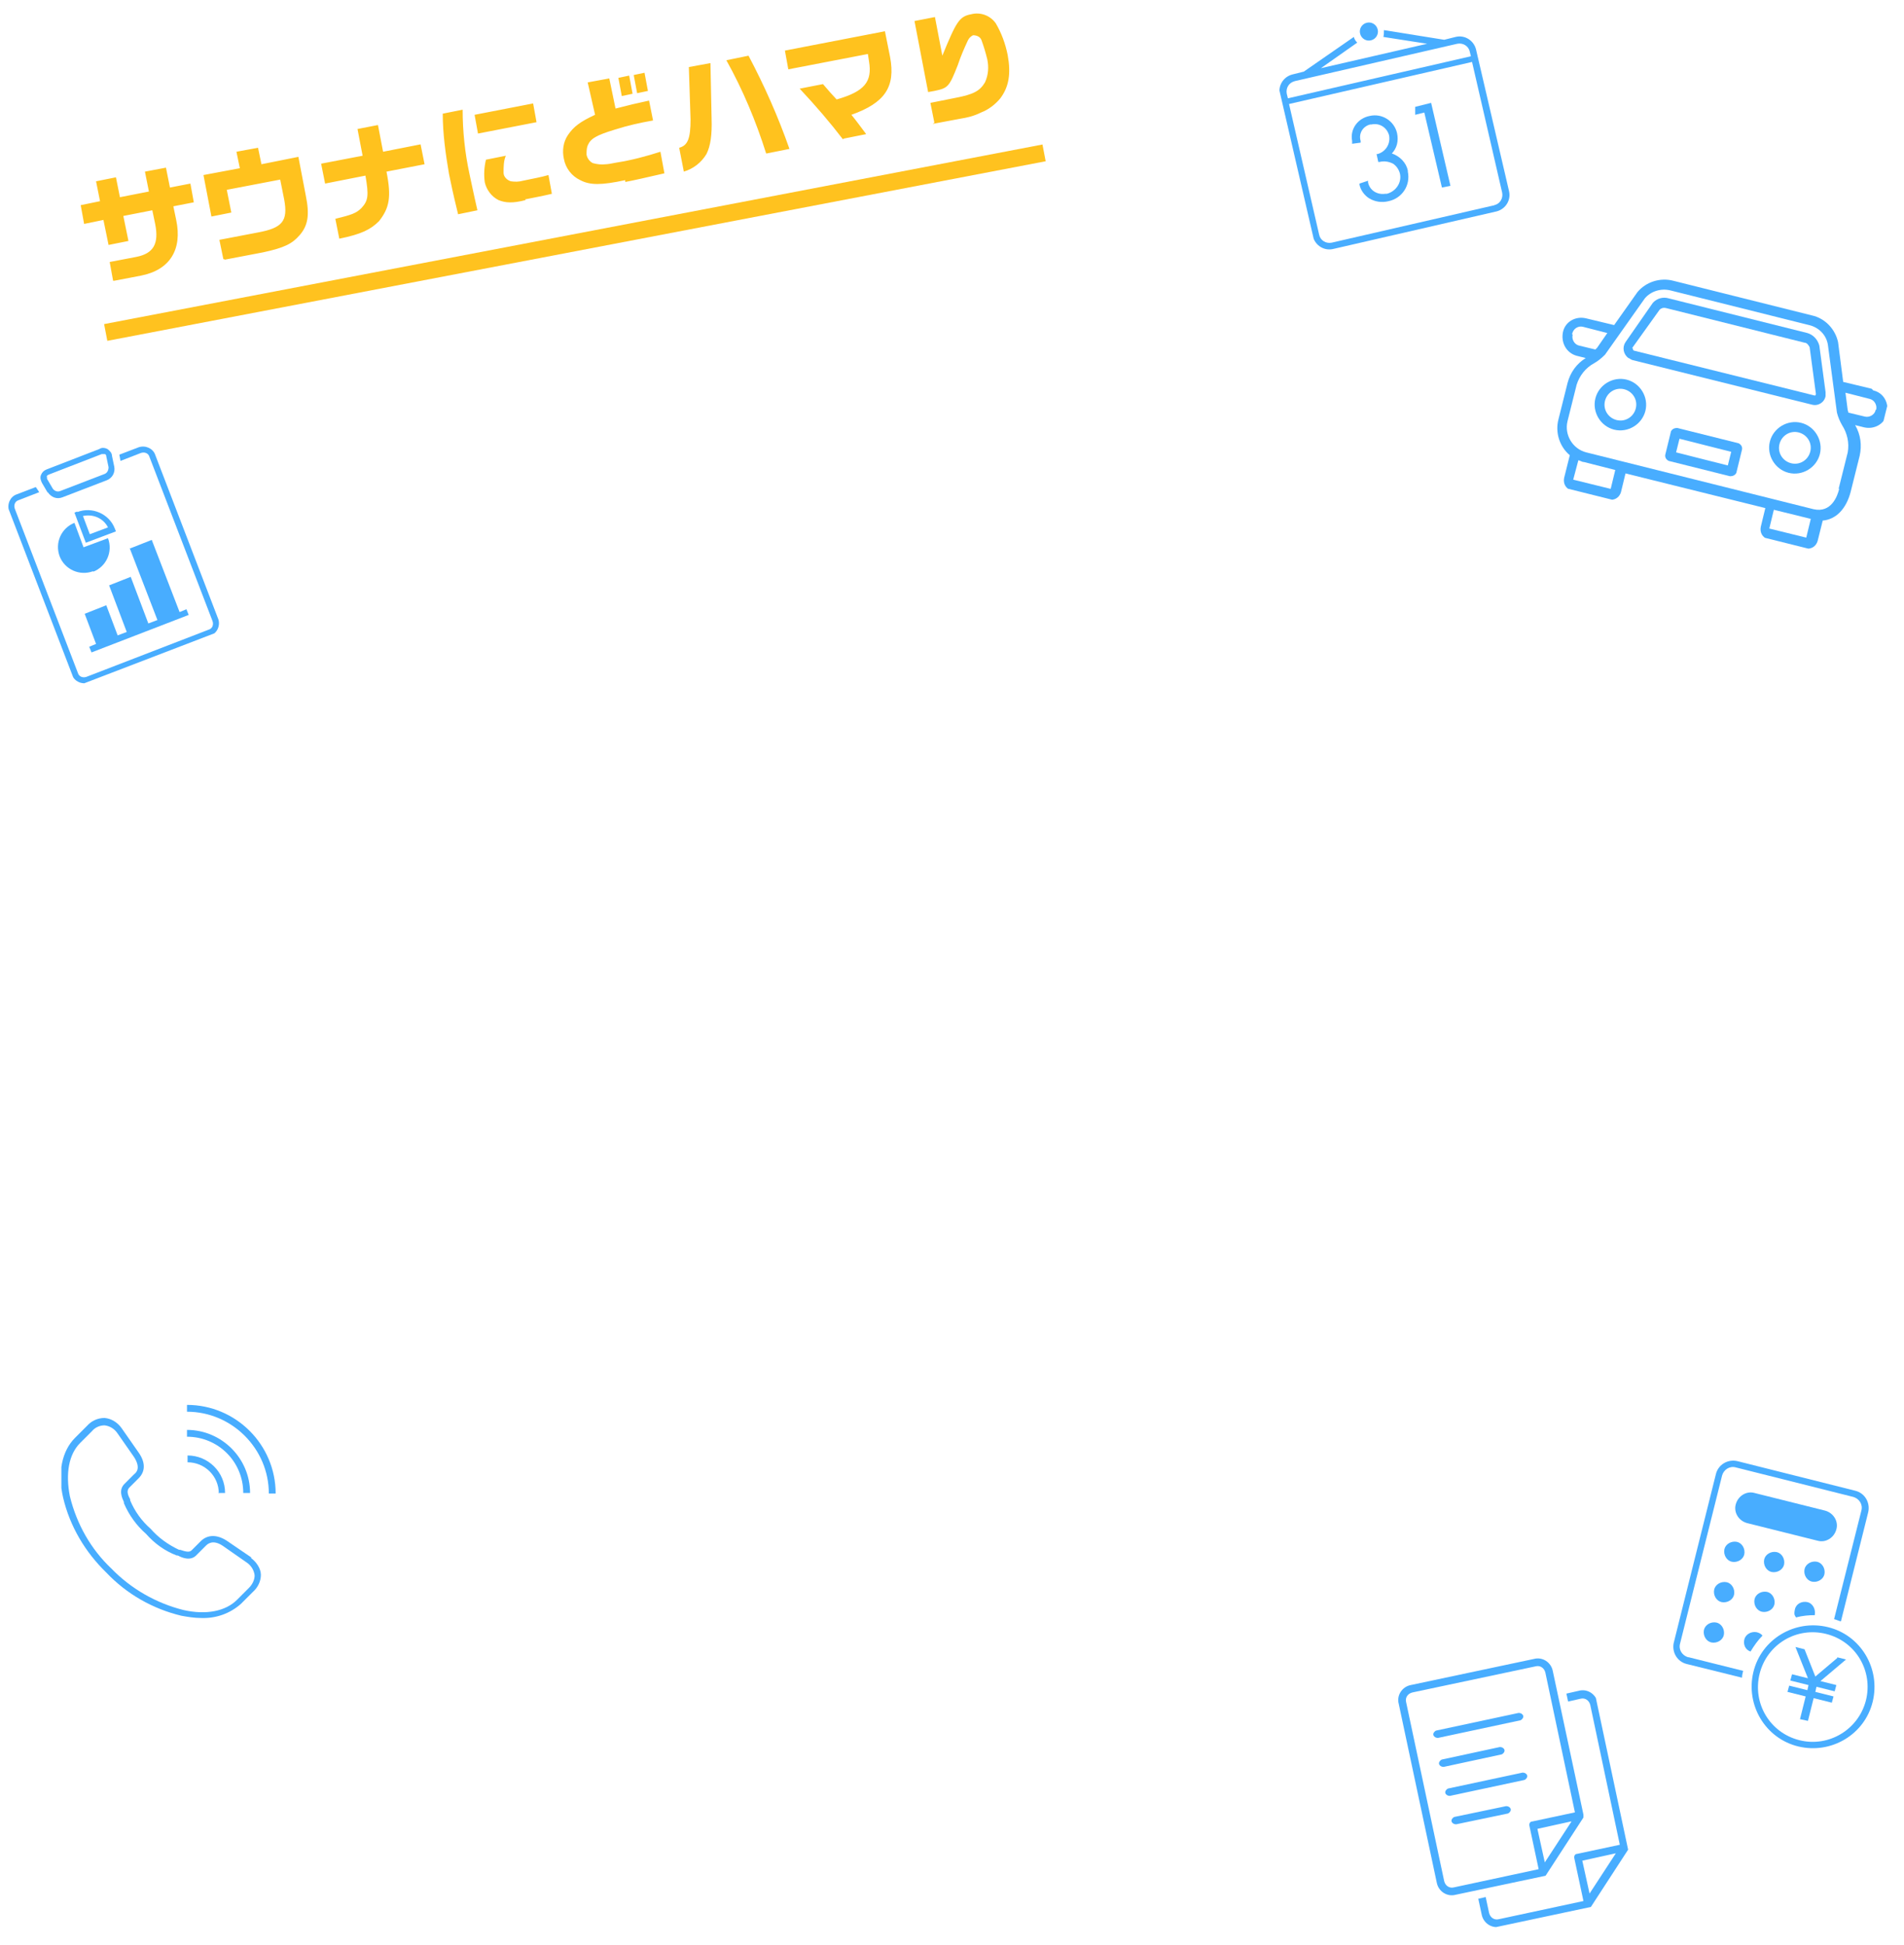 <?xml version="1.0" encoding="UTF-8"?>
<svg id="_レイヤー_1" xmlns="http://www.w3.org/2000/svg" xmlns:xlink="http://www.w3.org/1999/xlink" version="1.1" viewBox="0 0 335 342.3">
  <!-- Generator: Adobe Illustrator 29.1.0, SVG Export Plug-In . SVG Version: 2.1.0 Build 142)  -->
  <defs>
    <style>
      .st0, .st1 {
        fill: none;
      }

      .st2 {
        fill: #ffc21e;
      }

      .st3 {
        clip-path: url(#clippath-1);
      }

      .st4 {
        clip-path: url(#clippath-3);
      }

      .st5 {
        clip-path: url(#clippath-4);
      }

      .st6 {
        clip-path: url(#clippath-2);
      }

      .st7 {
        clip-path: url(#clippath-5);
      }

      .st1 {
        stroke: #ffc21f;
        stroke-width: 3px;
      }

      .st8 {
        fill: #48adff;
      }

      .st9 {
        clip-path: url(#clippath);
      }
    </style>
    <clipPath id="clippath">
      <rect class="st0" x="5.8" y="79.5" width="27.5" height="37.6" transform="translate(-33.9 13.5) rotate(-21)"/>
    </clipPath>
    <clipPath id="clippath-1">
      <rect class="st0" x="10.8" y="247.2" width="37.7" height="37.7"/>
    </clipPath>
    <clipPath id="clippath-2">
      <rect class="st0" x="281.7" y="42.5" width="40.1" height="58.6" transform="translate(159.1 347.2) rotate(-76)"/>
    </clipPath>
    <clipPath id="clippath-3">
      <rect class="st0" x="291.6" y="264.9" width="46.2" height="36.5" transform="translate(-36.1 520) rotate(-76)"/>
    </clipPath>
    <clipPath id="clippath-4">
      <rect class="st0" x="249.7" y="293" width="34.3" height="44.8" transform="translate(-59.8 62.4) rotate(-12)"/>
    </clipPath>
    <clipPath id="clippath-5">
      <rect class="st0" x="227" y="3.5" width="35.4" height="37.6" transform="translate(1.3 55.6) rotate(-13)"/>
    </clipPath>
  </defs>
  <g id="_グループ_5276">
    <g id="_グループ_5182">
      <path id="_パス_16877" class="st2" d="M20.1,49.4l4.7-.9c5.1-1,7.3-4.6,6.2-9.8l-.5-2.4,3.6-.7-.6-3.3-3.6.7-.7-3.5-3.7.7.7,3.5-5.1,1-.7-3.5-3.5.7.7,3.5-3.4.7.6,3.3,3.4-.7.9,4.4,3.5-.7-.9-4.4,5.1-1,.5,2.4c.7,3.5-.3,5.2-3.3,5.8l-4.7.9.6,3.3h.2ZM39.5,45.7l6.8-1.3c3.7-.8,5.1-1.5,6.4-3,1.5-1.7,1.8-3.6,1.1-7l-1.3-6.8-6.5,1.3-.6-2.9-3.8.7.6,2.9-6.4,1.2,1.4,7.3,3.5-.7-.8-4,9.4-1.8.7,3.5c.7,3.8-.3,5-4.6,5.8l-6.8,1.3.7,3.4h.2,0ZM59.7,42c3.9-.8,5.5-1.6,7-3.1,1.8-2.3,2.2-4.2,1.3-8.7l6.7-1.3-.7-3.5-6.6,1.3-.9-4.7-3.6.7.9,4.7-7.3,1.4.7,3.5,7.1-1.4c.6,3.5.5,4.4-.7,5.7-.9.9-1.7,1.2-4.6,1.9,0,0,.7,3.5.7,3.5ZM80.6,37.7l3.4-.7c-.7-3-1.3-6-1.4-6.4-.8-3.7-1.2-7.5-1.2-11.3l-3.5.7c0,3.5.5,7.1,1.1,10.6.4,1.9.6,3,1.6,7.1ZM84.1,23.5l10.3-2-.6-3.3-10.3,2,.6,3.3ZM92.3,35.1c1-.2,3.6-.7,4.8-1l-.6-3.3c-1.4.4-2.6.6-4.5,1-.7.2-1.4.2-2.1.1-.7-.2-1.3-.8-1.3-1.5,0-1,0-2.1.4-3l-3.5.7c-.3,1.3-.4,2.6-.2,4,.3,1.3,1.2,2.5,2.4,3.1,1.2.5,2.5.6,4.8,0l-.2-.2h0ZM110.1,32c1.6-.3,3.3-.7,6.8-1.5l-.7-3.8c-2.5.8-5.1,1.5-7.7,1.9-1,.2-1.6.3-1.9.3-.8.1-1.6,0-2.3-.2-.6-.3-1-.9-1.1-1.5,0-.5,0-1.1.2-1.6.5-1.2,1.5-1.8,4.8-2.8,2.2-.7,4.4-1.2,6.7-1.6l-.7-3.5c-2.7.6-3.6.8-3.9.9l-2,.5-1.1-5.3-3.8.7,1.3,5.7c-2.6,1.2-3.8,2.1-4.8,3.6-.8,1.2-1,2.7-.7,4.1.3,1.7,1.4,3.1,2.9,3.8,1.7.9,3.7.9,7.9,0v.3h0ZM109.4,16.9l1.9-.4-.6-3.2-1.9.4.6,3.2ZM112.1,16.4l1.9-.4-.6-3.2-1.9.4.6,3.2ZM120.3,30.2c1.7-.5,3.1-1.6,4-3.1.7-1.4,1-3.3.9-6.3l-.2-9.7-3.8.7.3,9.2c0,3.4-.5,4.6-2,5l.8,4.1h0ZM134.9,27l4-.8c-2-5.7-4.4-11.1-7.2-16.4l-3.9.8c2.9,5.2,5.2,10.7,7,16.4h.1ZM148.4,24.4l4-.8c-1.2-1.6-1.7-2.3-2.6-3.4,5.9-2.1,7.8-4.9,6.8-10.2l-.9-4.5-17.6,3.4.6,3.3,14-2.7.2,1.3c.6,3.6-.8,5.3-5.7,6.7l-1.1-1.2-1.3-1.5-4.1.8c2.9,3.1,5.3,5.9,7.6,8.9h.1ZM164.1,21.8l4.8-.9c1.3-.2,2.5-.5,3.7-1.1,1.3-.5,2.5-1.4,3.4-2.5,1.5-2,1.9-4.3,1.3-7.6-.4-2-1.1-3.9-2.1-5.6-1-1.4-2.7-2-4.3-1.6-2.1.4-2.6,1.2-5.1,7.3l-1.3-6.8-3.6.7,2.4,12.5,1.1-.2c2.4-.5,2.6-.7,4.1-4.5.5-1.5,1.1-2.9,1.8-4.4.2-.4.5-.7.9-.9.7,0,1.3.3,1.5.9.4,1.1.7,2.1,1,3.3.3,1.4.2,2.8-.4,4.1-.9,1.5-2,2.1-5.1,2.7l-4.5.9.7,3.5-.3.2h0Z"/>
      <line id="_線_526" class="st1" x1="18.6" y1="58.5" x2="183.7" y2="26.9"/>
    </g>
    <g id="_グループ_5275">
      <g id="_グループ_5180">
        <g class="st9">
          <g id="_グループ_4264">
            <path id="_パス_15195" class="st8" d="M24.4,78.7l-3.4,1.3.2,1.1,3.6-1.4c.6-.2,1.3,0,1.5.7l11.1,28.9c.2.6,0,1.3-.7,1.5l-21.5,8.3c-.6.2-1.3,0-1.5-.7l-11.1-28.9c-.2-.6,0-1.3.7-1.5l3.6-1.4-.6-.9-3.4,1.3c-1.1.4-1.7,1.7-1.3,2.9l11.1,28.9c.4,1.1,1.7,1.7,2.9,1.3l21.5-8.3c1.1-.4,1.7-1.7,1.3-2.9l-11.1-28.9c-.4-1.1-1.7-1.7-2.9-1.3"/>
            <path id="_パス_15196" class="st8" d="M8.4,86.6c.6.9,1.6,1.3,2.6.9l7.8-3c1-.4,1.5-1.4,1.3-2.4l-.4-1.9c0-.5-.4-.9-.8-1.2-.4-.2-1-.3-1.4,0l-9.3,3.6c-.5.2-.8.5-1,1s0,1,.2,1.4l1,1.7h0ZM8.2,83.9c0-.2.2-.3.4-.4l9.3-3.6h.5c.2,0,.3.2.3.4l.4,1.9c0,.5-.2,1-.7,1.2l-7.8,3c-.5.2-1,0-1.3-.4l-1-1.7s-.1-.3,0-.5"/>
            <path id="_パス_15197" class="st8" d="M22.8,96.4l4.9,12.7-1.6.6-3.1-8.2-3.8,1.5,3.1,8.2-1.6.6-2-5.3-3.8,1.5,2,5.3-1.2.5.4,1,17.1-6.6-.4-1-1.2.5-4.9-12.7-3.8,1.5h0Z"/>
            <path id="_パス_15198" class="st8" d="M16.4,100.6c2.3-.9,3.5-3.5,2.6-5.9l-4.3,1.6-1.6-4.3c-2.3.9-3.5,3.5-2.6,5.9.9,2.3,3.5,3.5,5.9,2.6h0"/>
            <path id="_パス_15199" class="st8" d="M13.6,90l-.5.2,2,5.3,5.3-2-.2-.5c-1-2.6-4-3.9-6.6-2.9M15.8,94l-1.2-3.2c1.8-.4,3.6.4,4.4,2l-3.2,1.2Z"/>
          </g>
        </g>
      </g>
      <g id="_グループ_5179">
        <g class="st3">
          <g id="_グループ_4266">
            <path id="_パス_15200" class="st8" d="M38.4,262.7h1.2c0-3.7-3-6.6-6.6-6.6v1.2c3,0,5.5,2.4,5.5,5.5"/>
            <path id="_パス_15201" class="st8" d="M42.8,262.7h1.2c0-6.1-5-11.1-11.1-11.1v1.2c5.5,0,9.9,4.4,9.9,9.9"/>
            <path id="_パス_15202" class="st8" d="M32.9,247.2v1.2c7.9,0,14.4,6.5,14.4,14.4h1.2c0-8.6-7-15.6-15.6-15.6"/>
            <path id="_パス_15203" class="st8" d="M44.3,274.1l-4.4-3c-1.7-1.1-3.3-1.1-4.5,0l-1.7,1.7c-.4.4-1.1.2-2-.1h-.2c-1.9-.9-3.6-2.1-5-3.7h0c-1.6-1.4-2.8-3.1-3.6-5v-.2c-.5-.9-.6-1.5-.2-2l1.7-1.7c1.2-1.2,1.2-2.8,0-4.5l-3-4.3h0c-.7-1-1.8-1.7-3-1.8-1.2,0-2.3.5-3.1,1.4l-2.1,2.1c-2.3,2.3-3.1,6.1-2.1,10.5,1.2,5.1,3.9,9.6,7.6,13.2h0c3.6,3.8,8.2,6.4,13.2,7.6,1.1.2,2.3.4,3.5.4,2.6.1,5.1-.8,7-2.5l2.1-2.1c.9-.8,1.4-1.9,1.4-3s-.8-2.3-1.8-3M43.8,279.4l-2.1,2.1c-2,2-5.4,2.7-9.4,1.8-4.8-1.2-9.2-3.7-12.7-7.3h0c-3.6-3.4-6.1-7.8-7.3-12.7-.8-4-.2-7.4,1.8-9.4l2.1-2.1c.5-.6,1.3-1,2.2-1,.9.1,1.7.6,2.2,1.3l3,4.3c1.2,1.9.4,2.7,0,3l-1.7,1.7c-1.1,1.1-.4,2.5-.1,3.2v.2c.9,2.1,2.2,3.9,3.9,5.4,1.5,1.7,3.3,3,5.4,3.8h.2c.7.4,2.2,1,3.2,0l1.7-1.7c.3-.3,1.2-1.2,3,0l4.3,3c.7.5,1.2,1.3,1.3,2.2,0,.8-.4,1.6-1,2.2"/>
          </g>
        </g>
      </g>
      <g id="_グループ_5181">
        <g class="st6">
          <g id="_グループ_4262">
            <path id="_パス_15190" class="st8" d="M305.9,78l-10.8-2.7c-.5,0-.9.2-1.1.6l-1,4.1c-.1.5.2.9.6,1.1l10.8,2.7c.5,0,.9-.2,1.1-.6h0l1-4.1c.1-.5-.2-.9-.6-1.1h0M304,81.9l-9.1-2.3.6-2.4,9.1,2.3-.6,2.4Z"/>
            <path id="_パス_15191" class="st8" d="M287,63.3l31.8,7.9c1.1.3,2.2-.4,2.4-1.5v-.7l-1.1-8.2h0c-.3-1.1-1.1-1.9-2.1-2.2l-24.4-6.1c-1-.3-2.1,0-2.8.8h0l-4.8,6.9c-.6.9-.4,2.1.5,2.8.2,0,.4.3.7.3M287.2,61.2l4.8-6.7c.3-.3.7-.4,1.1-.3l24.4,6.1c.4,0,.7.4.9.8l1.1,8.2s0,.3-.2.3h0l-31.8-7.9c-.1,0-.2-.2-.2-.3h0"/>
            <path id="_パス_15192" class="st8" d="M286.2,66.8c-2.4-.6-4.9.9-5.5,3.3s.9,4.9,3.3,5.5,4.9-.9,5.5-3.3-.9-4.9-3.3-5.5M284.4,73.9c-1.5-.4-2.4-1.9-2-3.4s1.9-2.4,3.4-2,2.4,1.9,2,3.4-1.9,2.4-3.4,2"/>
            <path id="_パス_15193" class="st8" d="M316.9,74.4c-2.4-.6-4.9.9-5.5,3.3s.9,4.9,3.3,5.5,4.9-.9,5.5-3.3-.9-4.9-3.3-5.5M315.1,81.5c-1.5-.4-2.4-1.9-2-3.4s1.9-2.4,3.4-2,2.4,1.9,2,3.4-1.9,2.4-3.4,2"/>
            <path id="_パス_15194" class="st8" d="M329.3,68.4l-5-1.2-.9-7h0c-.5-2.3-2.3-4.2-4.6-4.7l-24.4-6.1c-2.3-.6-4.8.2-6.3,2h0l-4.1,5.8-5-1.2c-1.8-.4-3.6.6-4,2.4h0c-.4,1.9.6,3.7,2.4,4.2l1.6.4c-1.6,1-2.7,2.5-3.2,4.4l-1.6,6.4c-.6,2.3.2,4.8,2,6.3l-1,4c-.2,1,.3,1.9,1.3,2.2l6.5,1.6c1,.2,1.9-.3,2.2-1.3l.8-3.3,24.6,6.1-.8,3.3c-.2,1,.3,1.9,1.3,2.2l6.5,1.6c1,.2,1.9-.3,2.2-1.3l.9-3.6c2.3-.2,4.1-2,4.9-5l1.6-6.4c.4-1.8.2-3.7-.8-5.4l1.6.4c1.8.4,3.6-.6,4-2.4h0c.4-1.9-.6-3.7-2.4-4.1M276.6,58.8h0c.2-1,1.1-1.5,1.9-1.3l4.3,1.1-1.8,2.6s-.2.2-.3.3h0l-2.9-.7c-.8-.2-1.3-1.1-1.1-1.9M283.3,86h0l-6.5-1.6h0l.9-3.4c.3,0,.6.3,1,.3l5.5,1.4-.8,3.3s-.1,0-.1,0ZM317.8,94.6l-6.5-1.6h0l.8-3.3,6.5,1.6-.8,3.3h0M323.6,86c-.3,1.3-1.4,4.3-4.5,3.6l-40-10c-2.4-.6-3.9-3.1-3.3-5.5l1.6-6.4c.5-1.6,1.6-3,3.1-3.8.7-.4,1.3-.9,1.9-1.5h0l7-9.9c1.1-1.3,2.9-1.8,4.5-1.4l24.4,6.1c1.7.4,3,1.7,3.3,3.4l1.6,12h0c.2.8.5,1.5.9,2.2.9,1.4,1.3,3.1,1,4.8l-1.6,6.4h.1ZM330,72.2c-.2.8-1.1,1.3-1.9,1.1l-2.9-.7h0s0-.2-.1-.4l-.4-3.1,4.3,1.1c.8.2,1.3,1.1,1.1,1.9h-.1Z"/>
          </g>
        </g>
      </g>
      <g id="_グループ_5175">
        <g class="st4">
          <g id="_グループ_4284">
            <path id="_長方形_8897" class="st8" d="M308.7,262.7l12.4,3.1c1.5.4,2.4,1.9,2,3.3h0c-.4,1.5-1.9,2.4-3.3,2l-12.4-3.1c-1.5-.4-2.4-1.9-2-3.3h0c.4-1.5,1.9-2.4,3.3-2Z"/>
            <path id="_パス_15229" class="st8" d="M305.6,271.3c-1-.2-2,.4-2.2,1.3-.2,1,.4,2,1.3,2.2,1,.2,2-.4,2.2-1.3.2-1-.4-2-1.3-2.2"/>
            <path id="_パス_15230" class="st8" d="M312.6,273.1c-1-.2-2,.4-2.2,1.3-.2,1,.4,2,1.3,2.2,1,.2,2-.4,2.2-1.3.2-1-.4-2-1.3-2.2"/>
            <path id="_パス_15231" class="st8" d="M319.7,274.8c-1-.2-2,.4-2.2,1.3-.2,1,.4,2,1.3,2.2,1,.2,2-.4,2.2-1.3.2-1-.4-2-1.3-2.2"/>
            <path id="_パス_15232" class="st8" d="M303.8,278.4c-1-.2-2,.4-2.2,1.3-.2,1,.4,2,1.3,2.2,1,.2,2-.4,2.2-1.3.2-1-.4-2-1.3-2.2"/>
            <path id="_パス_15233" class="st8" d="M310.9,280.1c-1-.2-2,.4-2.2,1.3-.2,1,.4,2,1.3,2.2,1,.2,2-.4,2.2-1.3.2-1-.4-2-1.3-2.2"/>
            <path id="_パス_15234" class="st8" d="M302,285.5c-1-.2-2,.4-2.2,1.3-.2,1,.4,2,1.3,2.2,1,.2,2-.4,2.2-1.3.2-1-.4-2-1.3-2.2"/>
            <path id="_パス_15235" class="st8" d="M297,291.6c-1-.3-1.7-1.3-1.4-2.4l7.4-29.6c.3-1,1.3-1.7,2.4-1.4l20.7,5.2c1,.3,1.7,1.3,1.4,2.4l-4.8,19.1c.4.1.8.3,1.2.4l4.8-19.2c.4-1.7-.6-3.4-2.3-3.8l-20.7-5.2c-1.7-.4-3.4.6-3.8,2.3l-7.4,29.6c-.4,1.7.6,3.4,2.3,3.8l9.7,2.4c0-.4.1-.8.2-1.2l-9.6-2.4h-.1Z"/>
            <path id="_パス_15236" class="st8" d="M318,281.9c-1-.2-2,.3-2.2,1.3s0,1,.2,1.4c1.1-.3,2.2-.4,3.3-.4h0c.2-1.1-.4-2.1-1.3-2.3"/>
            <path id="_パス_15237" class="st8" d="M309.1,287.2c-1-.2-2,.4-2.2,1.3s.2,1.8,1.1,2.1c.6-1,1.3-2,2.1-2.8-.2-.3-.6-.5-1-.6"/>
            <path id="_パス_15238" class="st8" d="M323.3,291.7l-3.9,3.3-1.9-4.8-1.6-.4,2.2,5.5-2.8-.7-.3,1.1,3.2.8-.2.9-3.2-.8-.3,1.1,3.2.8-1,4,1.4.3,1-4,3.2.8.3-1.1-3.2-.8.2-.9,3.2.8.3-1.1-2.8-.7,4.5-3.8-1.6-.4h0Z"/>
            <path id="_パス_15239" class="st8" d="M321.6,286.3c-5.8-1.4-11.7,2.1-13.1,7.9s2.1,11.7,7.9,13.1,11.7-2.1,13.1-7.9-2.1-11.7-7.9-13.1M316.6,306.2c-5.2-1.3-8.3-6.5-7-11.7s6.5-8.3,11.7-7,8.3,6.5,7,11.7h0c-1.3,5.1-6.5,8.3-11.7,7"/>
          </g>
        </g>
      </g>
      <g id="_グループ_5177">
        <g class="st5">
          <g id="_グループ_4292">
            <path id="_パス_15259" class="st8" d="M277.8,297.5l-2.2.5.3,1.4,2.2-.5c.8-.2,1.5.3,1.7,1.1l5.2,24.6-7.5,1.6c-.4,0-.6.4-.5.8h0l1.6,7.5-14.9,3.2c-.8.2-1.5-.3-1.7-1.1h0l-.6-2.8-1.3.3.6,2.8c.3,1.5,1.8,2.5,3.3,2.1l15.6-3.3c.2,0,.3-.1.4-.3l6.5-10h0v-.5l-5.4-25.3c-.3-1.5-1.8-2.5-3.3-2.1M279.7,333.3l-1.3-5.9,5.9-1.3-4.7,7.2h.1Z"/>
            <path id="_パス_15260" class="st8" d="M278.6,319.3l-5.4-25.3c-.3-1.5-1.8-2.5-3.3-2.1l-21.7,4.6c-1.5.3-2.5,1.8-2.1,3.3l6.7,31.5c.3,1.5,1.8,2.5,3.3,2.1l15.6-3.3c.2,0,.3-.1.4-.3l6.5-10h0v-.5M270.7,328.9l-14.9,3.2c-.8.2-1.5-.3-1.7-1.1h0l-6.7-31.5c-.2-.8.3-1.5,1.1-1.7h0l21.7-4.6c.8-.2,1.5.3,1.7,1.1l5.2,24.6-7.5,1.6c-.4,0-.6.4-.5.8h0l1.6,7.5h0ZM276.5,320.5l-4.7,7.2-1.3-5.9,5.9-1.3h.1Z"/>
            <path id="_パス_15261" class="st8" d="M267.5,302.7l-14.5,3.1c-.4,0-.7-.2-.8-.5s.2-.7.5-.8l14.5-3.1c.4,0,.7.2.8.5s-.2.7-.5.8"/>
            <path id="_パス_15262" class="st8" d="M264.2,308.7l-10.2,2.2c-.4,0-.7-.2-.8-.5s.2-.7.5-.8l10.2-2.2c.4,0,.7.2.8.5s-.2.7-.5.8"/>
            <path id="_パス_15263" class="st8" d="M268.2,313.2l-13.1,2.8c-.4,0-.7-.2-.8-.5s.2-.7.5-.8l13.1-2.8c.4,0,.7.2.8.5s-.2.7-.5.8"/>
            <path id="_パス_15264" class="st8" d="M265.3,319.1l-9.1,1.9c-.4,0-.7-.2-.8-.5s.2-.7.5-.8l9.1-1.9c.4,0,.7.2.8.5s-.2.7-.5.8"/>
          </g>
        </g>
      </g>
      <g id="_グループ_5183">
        <g class="st7">
          <g id="_グループ_4288">
            <path id="_パス_15254" class="st8" d="M256.1,6.5l-2,.5-10.6-1.7c0,.4,0,.8-.1,1.2l7.7,1.2-18.7,4.3,6.4-4.5c-.3-.3-.5-.6-.6-1l-8.8,6.1-2,.5c-1.6.4-2.6,2-2.2,3.6l5.8,24.9c.4,1.6,2,2.6,3.6,2.2l28.7-6.6c1.6-.4,2.6-2,2.2-3.6l-5.8-24.9c-.4-1.6-2-2.6-3.6-2.2M227.7,14.3l28.7-6.6c1-.2,2,.4,2.2,1.4l.2.8-32.2,7.4-.2-.8c-.2-1,.4-2,1.4-2.2M263,36.1l-28.7,6.6c-1,.2-2-.4-2.2-1.4l-5.3-23,32.2-7.4,5.3,23c.2,1-.4,2-1.4,2.2"/>
            <path id="_パス_15255" class="st8" d="M241.2,7.1c.9-.2,1.4-1.1,1.2-1.9-.2-.9-1.1-1.4-1.9-1.2-.9.2-1.4,1.1-1.2,1.9s0,0,0,0c.2.9,1.1,1.4,1.9,1.2"/>
            <path id="_パス_15256" class="st8" d="M249,20.2l1.6-.4,3.1,13.2,1.5-.3-3.4-14.6-2.8.7v1.5h0Z"/>
            <path id="_パス_15257" class="st8" d="M244.8,27.1c1-1,1.3-2.3,1-3.7-.5-2.1-2.6-3.5-4.8-3h0c-2.1.4-3.5,2.3-3.1,4.4v.5l1.5-.2v-.3c-.4-1.3.4-2.6,1.7-2.9h.2c1.4-.3,2.7.5,3.1,1.9.3,1.5-.6,2.9-2,3.3h-.2l.3,1.4h.2c.8-.2,1.6-.1,2.4.3.6.4,1,1,1.2,1.7.4,1.6-.7,3.2-2.3,3.6h-.3c-1.4.2-2.7-.6-3-2v-.3l-1.5.5v.2c.2,1,.9,1.9,1.7,2.4,1,.6,2.2.8,3.4.5,2.4-.5,3.9-2.8,3.4-5.2v-.2c-.3-1.4-1.4-2.5-2.8-3"/>
          </g>
        </g>
      </g>
    </g>
  </g>
</svg>